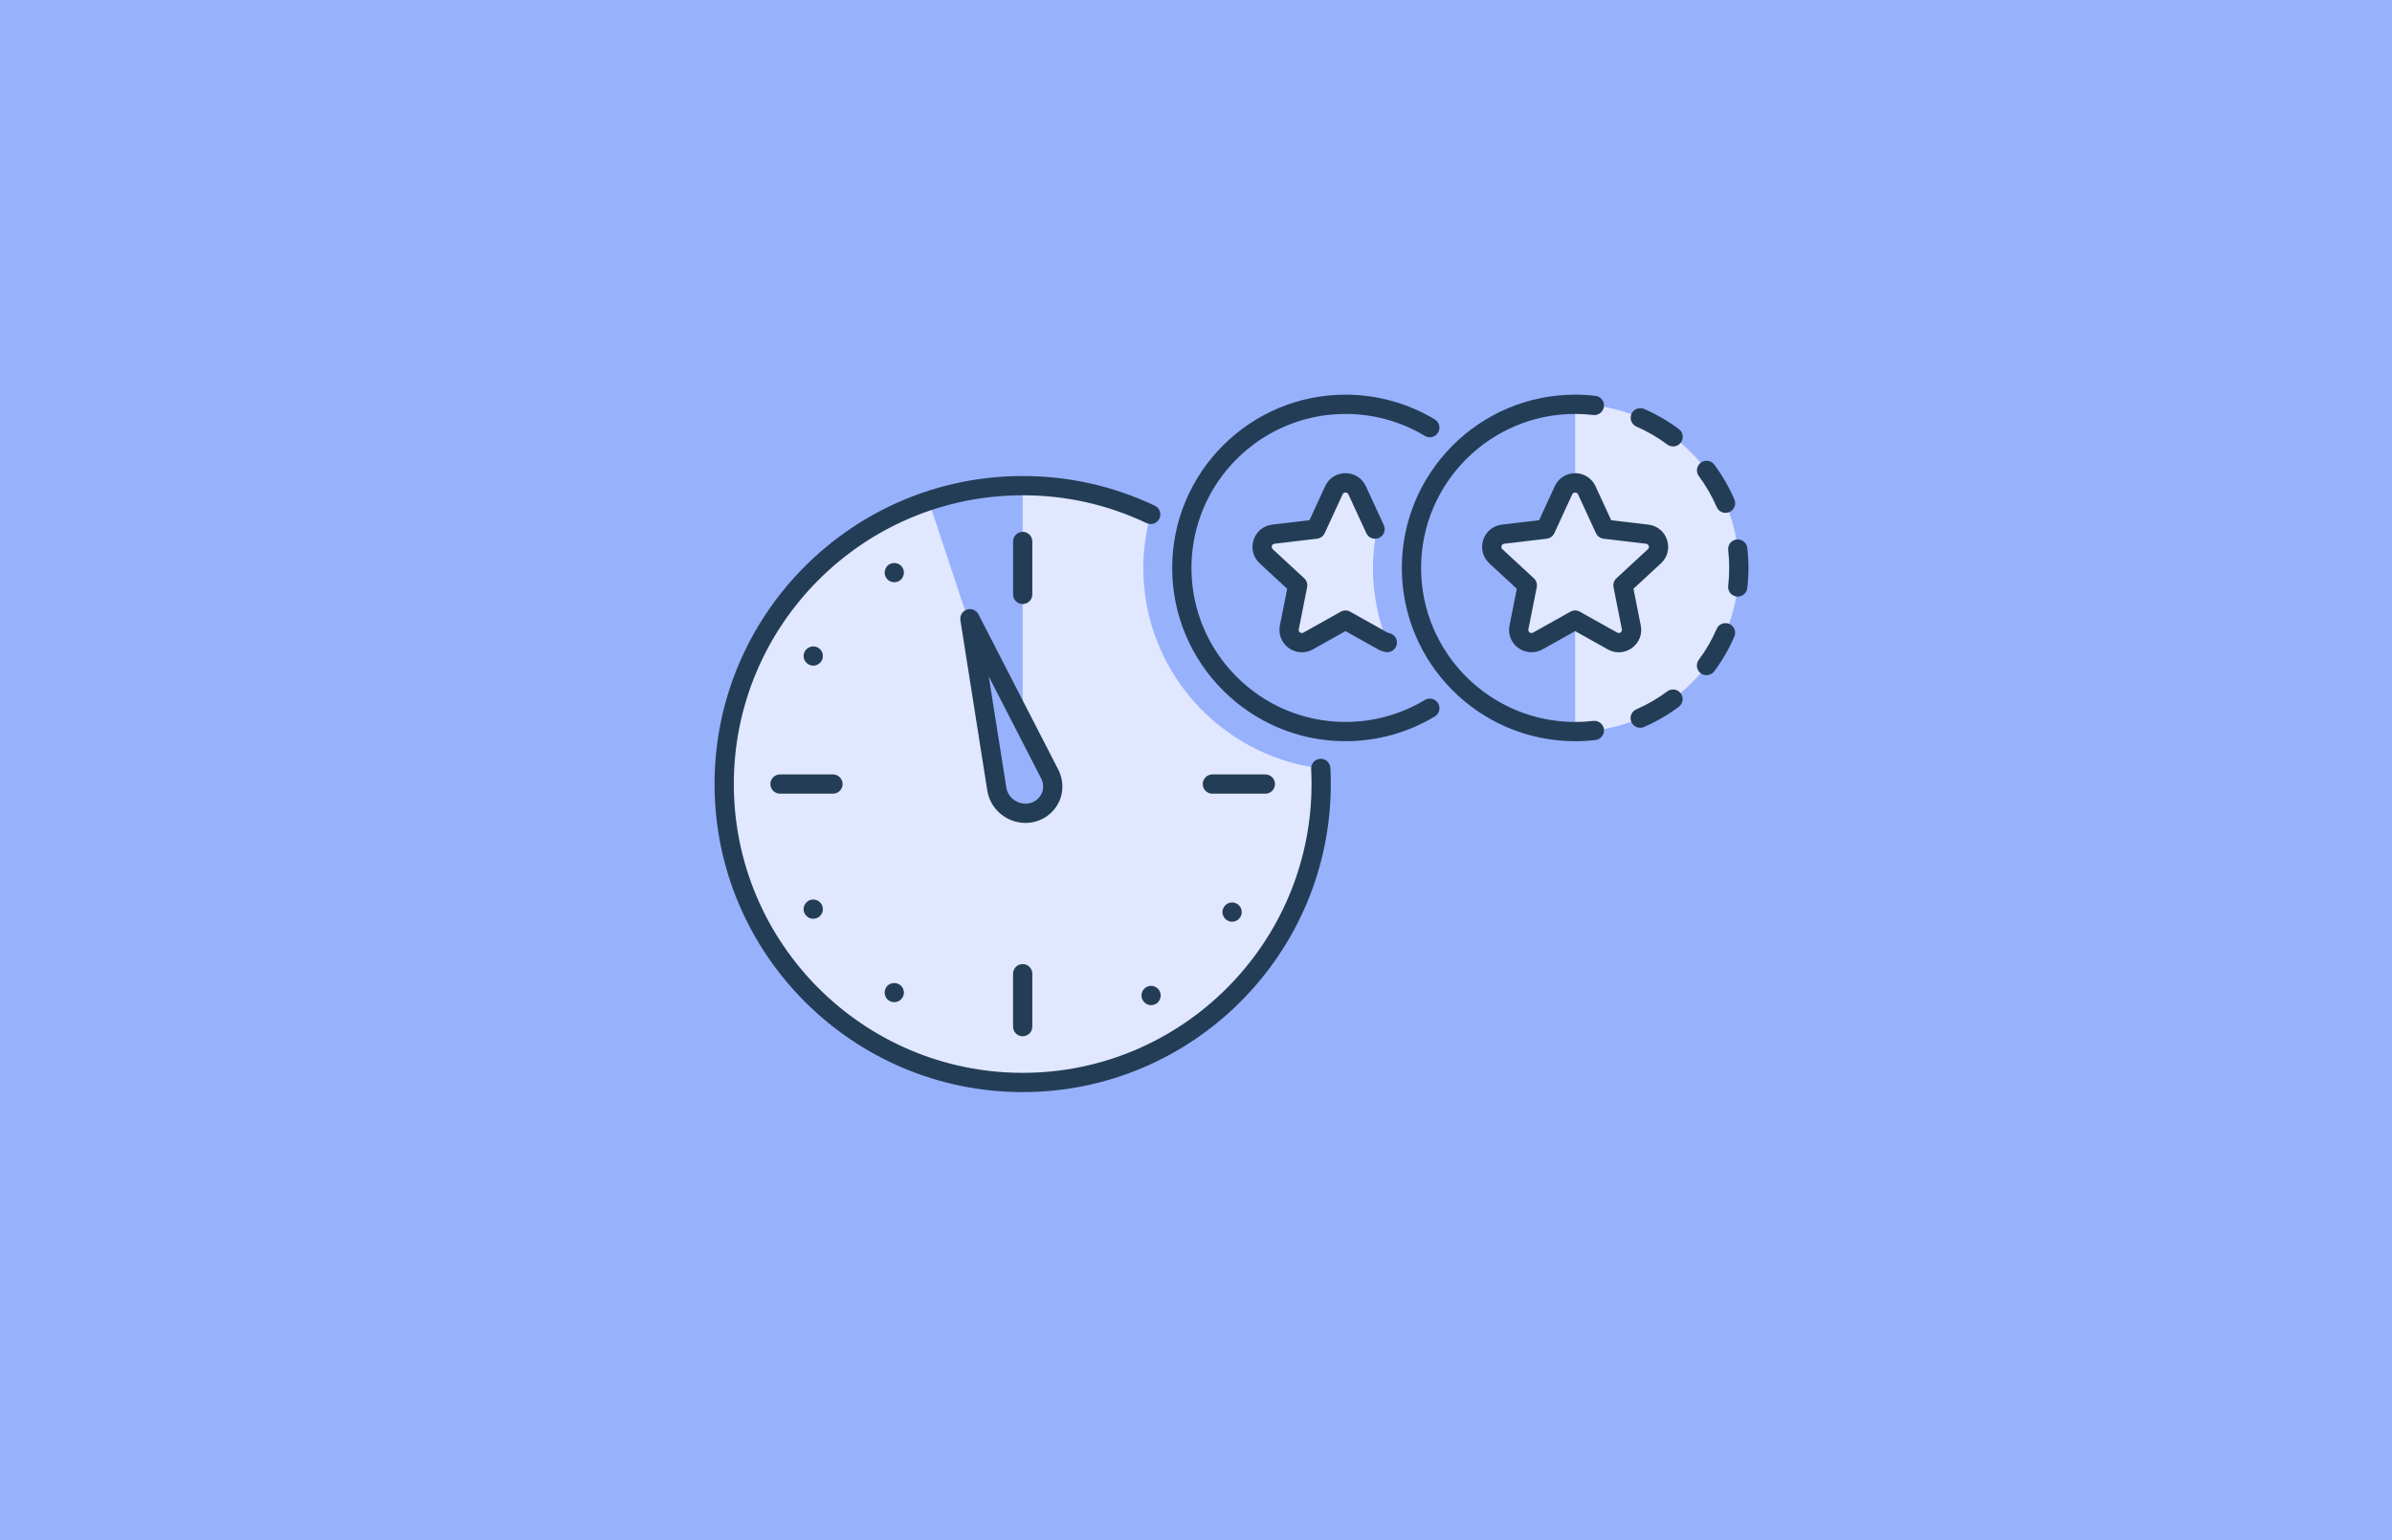 <?xml version="1.0" encoding="UTF-8"?>
<svg width="354px" height="228px" viewBox="0 0 354 228" version="1.1" xmlns="http://www.w3.org/2000/svg" xmlns:xlink="http://www.w3.org/1999/xlink">
    <title>Tactics Icons Color / Loyalty / Points About to Expire</title>
    <g id="Tactics-Icons-Color-/-Loyalty-/-Points-About-to-Expire" stroke="none" stroke-width="1" fill="none" fill-rule="evenodd">
        <rect id="bg" fill="#97B1FD" x="0" y="0" width="354" height="228"></rect>
        <g id="Group" transform="translate(63, 0)">
            <g id="Icon" transform="translate(42.749, 58.425)">
                <path d="M63.452,25.65 C63.452,22.906 63.854,20.26 64.549,17.733 C58.806,15.001 52.384,13.468 45.601,13.468 C21.203,13.468 1.426,33.247 1.426,57.643 C1.426,82.041 21.203,101.818 45.601,101.818 C69.998,101.818 89.776,82.041 89.776,57.643 C89.776,56.866 89.754,56.094 89.716,55.327 C74.94,53.513 63.452,40.909 63.452,25.65" id="clock-bg" fill="#E0E7FF"></path>
                <path d="M45.601,57.644 L45.601,13.469 C40.738,13.469 36.064,14.266 31.687,15.718 L45.601,57.644 Z" id="remaining-time" fill="#97B1FD"></path>
                <path d="M93.376,1.425 C97.942,1.425 102.197,2.712 105.842,4.908 C101.911,8.985 99.122,14.162 97.999,19.936 L97.999,19.936 L97.751,19.906 L95.095,14.146 C94.781,13.468 94.123,13.047 93.376,13.047 C92.63,13.047 91.971,13.468 91.659,14.146 L91.659,14.146 L89.002,19.906 L82.703,20.654 C81.962,20.741 81.357,21.238 81.127,21.948 C80.896,22.658 81.093,23.414 81.642,23.92 L81.642,23.92 L86.298,28.228 L85.062,34.45 C84.916,35.182 85.201,35.909 85.805,36.349 C86.139,36.59 86.526,36.712 86.915,36.712 C87.232,36.712 87.55,36.633 87.842,36.469 L87.842,36.469 L93.376,33.371 L98.913,36.469 C99.121,36.586 99.344,36.645 99.569,36.678 C101.022,40.323 103.162,43.615 105.842,46.394 C102.197,48.59 97.942,49.875 93.376,49.875 C79.997,49.875 69.151,39.029 69.151,25.65 C69.151,12.272 79.997,1.425 93.376,1.425 Z M127.362,1.426 L127.362,13.047 C126.615,13.047 125.957,13.469 125.645,14.147 L125.645,14.147 L122.987,19.907 L116.689,20.654 C115.946,20.742 115.342,21.238 115.113,21.948 C114.882,22.657 115.078,23.414 115.627,23.921 L115.627,23.921 L120.284,28.228 L119.048,34.449 C118.902,35.182 119.187,35.91 119.792,36.349 C120.124,36.591 120.511,36.713 120.901,36.713 C121.217,36.713 121.535,36.632 121.827,36.468 L121.827,36.468 L127.362,33.37 L127.362,49.876 C113.983,49.876 103.137,39.029 103.137,25.651 C103.137,12.272 113.983,1.426 127.362,1.426 L127.362,1.426 Z" id="whole-point-bgs" fill="#97B1FD"></path>
                <path d="M127.362,13.048 C128.109,13.048 128.767,13.468 129.079,14.147 L131.737,19.907 L138.036,20.655 C138.778,20.742 139.382,21.237 139.612,21.947 C139.843,22.658 139.646,23.415 139.097,23.921 L134.44,28.227 L135.677,34.45 C135.823,35.181 135.538,35.909 134.933,36.348 C134.329,36.787 133.548,36.834 132.897,36.469 L127.362,33.37 L121.826,36.469 C121.536,36.632 121.218,36.713 120.9,36.713 C120.511,36.713 120.125,36.59 119.791,36.348 C119.187,35.909 118.902,35.181 119.047,34.45 L120.283,28.227 L115.626,23.921 C115.079,23.415 114.881,22.658 115.112,21.949 C115.342,21.237 115.947,20.742 116.688,20.655 L122.988,19.907 L125.645,14.147 C125.957,13.468 126.616,13.048 127.362,13.048 Z M93.376,13.048 C94.123,13.048 94.781,13.468 95.095,14.146 L95.095,14.146 L97.751,19.906 L97.855,20.872 C97.604,22.433 97.438,24.02 97.438,25.65 C97.438,29.541 98.207,33.25 99.564,36.663 L99.564,36.663 L99.568,36.694 C99.343,36.66 99.12,36.586 98.912,36.469 L98.912,36.469 L93.376,33.37 L87.842,36.469 C87.549,36.633 87.232,36.713 86.915,36.713 C86.526,36.713 86.139,36.59 85.805,36.348 C85.202,35.909 84.916,35.181 85.061,34.45 L85.061,34.45 L86.298,28.228 L81.641,23.92 C81.093,23.415 80.896,22.658 81.127,21.948 C81.356,21.237 81.962,20.741 82.703,20.654 L82.703,20.654 L89.003,19.906 L91.659,14.146 C91.973,13.468 92.63,13.048 93.376,13.048 Z" id="stars" fill="#E0E7FF"></path>
                <path d="M129.08,14.147 L131.737,19.907 L138.036,20.653 C138.778,20.742 139.381,21.238 139.612,21.947 C139.843,22.658 139.646,23.414 139.098,23.921 L134.441,28.227 L135.676,34.45 C135.821,35.181 135.538,35.909 134.932,36.348 C134.329,36.787 133.549,36.833 132.897,36.469 L127.361,33.37 L127.361,49.876 C140.742,49.876 151.586,39.029 151.586,25.651 C151.586,12.272 140.742,1.426 127.361,1.426 L127.361,13.048 C128.109,13.048 128.768,13.469 129.08,14.147" id="half-point-bg" fill="#E0E7FF"></path>
                <path d="M43.713,61.301 C42.672,60.646 41.965,59.586 41.775,58.408 L37.793,33.172 L49.602,56.158 C50.154,57.241 50.201,58.486 49.734,59.576 C49.254,60.654 48.338,61.477 47.172,61.811 C46.015,62.141 44.752,61.956 43.713,61.301" id="clock-dial" fill="#97B1FD"></path>
                <path d="M45.6,12.044 C52.446,12.044 59.028,13.523 65.164,16.442 C65.873,16.779 66.176,17.629 65.838,18.34 C65.5,19.051 64.649,19.353 63.938,19.015 C58.188,16.281 52.018,14.894 45.6,14.894 C22.028,14.894 2.85,34.072 2.85,57.644 C2.85,81.216 22.028,100.394 45.6,100.394 C69.172,100.394 88.35,81.216 88.35,57.644 C88.35,56.892 88.331,56.144 88.293,55.401 C88.252,54.616 88.857,53.945 89.642,53.905 C90.408,53.852 91.099,54.468 91.139,55.254 C91.18,56.045 91.2,56.843 91.2,57.644 C91.2,82.788 70.744,103.244 45.6,103.244 C20.456,103.244 0,82.788 0,57.644 C0,32.5 20.456,12.044 45.6,12.044 Z M45.601,84.292 C46.388,84.292 47.026,84.93 47.026,85.717 L47.026,85.717 L47.026,93.556 C47.026,94.342 46.388,94.981 45.601,94.981 C44.813,94.981 44.176,94.342 44.176,93.556 L44.176,93.556 L44.176,85.717 C44.176,84.93 44.815,84.292 45.601,84.292 Z M64.064,87.626 C64.406,87.484 64.805,87.484 65.147,87.626 C65.318,87.697 65.475,87.811 65.617,87.94 C65.874,88.21 66.03,88.567 66.03,88.951 C66.03,89.137 65.988,89.322 65.916,89.493 C65.845,89.664 65.745,89.821 65.617,89.949 C65.346,90.22 64.976,90.376 64.605,90.376 C64.235,90.376 63.864,90.22 63.594,89.949 C63.465,89.821 63.366,89.664 63.294,89.493 C63.223,89.322 63.18,89.137 63.18,88.951 C63.18,88.766 63.223,88.581 63.294,88.396 C63.366,88.225 63.465,88.068 63.594,87.94 C63.722,87.811 63.879,87.697 64.064,87.626 Z M25.588,87.498 C26.116,86.971 27.07,86.971 27.598,87.498 C27.74,87.641 27.84,87.783 27.911,87.968 C27.982,88.139 28.025,88.325 28.025,88.51 C28.025,88.895 27.868,89.251 27.598,89.522 C27.341,89.778 26.971,89.935 26.6,89.935 C26.215,89.935 25.859,89.778 25.588,89.522 C25.318,89.251 25.175,88.88 25.175,88.51 C25.175,88.139 25.318,87.769 25.588,87.498 Z M76.319,75.201 C76.589,75.144 76.874,75.172 77.145,75.286 C77.316,75.357 77.473,75.457 77.601,75.585 C77.729,75.728 77.843,75.885 77.915,76.056 C77.986,76.227 78.014,76.412 78.014,76.597 C78.014,76.782 77.986,76.968 77.915,77.139 C77.843,77.324 77.729,77.481 77.601,77.609 C77.473,77.737 77.316,77.837 77.145,77.908 C76.96,77.994 76.775,78.022 76.589,78.022 C76.504,78.022 76.404,78.022 76.319,77.994 C76.219,77.979 76.133,77.951 76.048,77.908 C75.962,77.88 75.877,77.837 75.806,77.78 C75.72,77.737 75.649,77.666 75.592,77.609 C75.321,77.338 75.164,76.968 75.164,76.597 C75.164,76.227 75.321,75.856 75.592,75.585 C75.649,75.528 75.72,75.471 75.806,75.414 C75.877,75.357 75.962,75.315 76.048,75.286 C76.133,75.243 76.219,75.215 76.319,75.201 Z M14.06,74.844 C14.588,74.631 15.215,74.759 15.614,75.158 C15.884,75.414 16.027,75.785 16.027,76.155 C16.027,76.355 15.998,76.526 15.927,76.711 C15.856,76.882 15.742,77.039 15.614,77.167 C15.343,77.438 14.987,77.58 14.602,77.58 C14.417,77.58 14.231,77.552 14.06,77.481 C13.889,77.409 13.733,77.295 13.604,77.167 C13.462,77.039 13.362,76.882 13.291,76.711 C13.22,76.526 13.177,76.355 13.177,76.155 C13.177,75.785 13.334,75.414 13.604,75.158 C13.733,75.015 13.889,74.916 14.06,74.844 Z M37.349,31.818 C38.014,31.603 38.74,31.898 39.059,32.521 L39.059,32.521 L50.869,55.506 C51.616,56.971 51.679,58.658 51.043,60.139 C50.376,61.635 49.111,62.738 47.563,63.181 C47.057,63.325 46.539,63.396 46.02,63.396 C44.948,63.396 43.884,63.094 42.955,62.507 C41.567,61.635 40.625,60.223 40.369,58.635 L40.369,58.635 L36.384,33.394 C36.275,32.703 36.683,32.035 37.349,31.818 Z M40.585,41.726 L43.183,58.187 C43.308,58.962 43.779,59.659 44.471,60.095 C44.473,60.095 44.474,60.096 44.474,60.096 C45.169,60.535 46.01,60.662 46.781,60.441 C47.513,60.23 48.116,59.704 48.431,58.997 C48.725,58.315 48.691,57.51 48.333,56.804 L48.333,56.804 L40.585,41.726 Z M81.513,56.219 C82.3,56.219 82.938,56.858 82.938,57.644 C82.938,58.431 82.3,59.069 81.513,59.069 L81.513,59.069 L73.674,59.069 C72.888,59.069 72.249,58.431 72.249,57.644 C72.249,56.858 72.888,56.219 73.674,56.219 L73.674,56.219 Z M17.526,56.218 C18.313,56.218 18.951,56.857 18.951,57.643 C18.951,58.43 18.313,59.068 17.526,59.068 L17.526,59.068 L9.689,59.068 C8.901,59.068 8.264,58.43 8.264,57.643 C8.264,56.855 8.901,56.218 9.689,56.218 L9.689,56.218 Z M93.376,0 C98.043,0 102.613,1.267 106.592,3.664 C107.266,4.069 107.484,4.945 107.078,5.619 C106.672,6.293 105.798,6.512 105.121,6.103 C101.587,3.976 97.525,2.85 93.376,2.85 C80.805,2.85 70.576,13.079 70.576,25.65 C70.576,38.221 80.805,48.45 93.376,48.45 C97.525,48.45 101.587,47.326 105.121,45.197 C105.797,44.789 106.672,45.007 107.078,45.681 C107.484,46.355 107.266,47.232 106.592,47.638 C102.613,50.035 98.043,51.3 93.376,51.3 C79.233,51.3 67.726,39.793 67.726,25.65 C67.726,11.507 79.233,0 93.376,0 Z M127.362,0 C128.366,0 129.379,0.06 130.374,0.175 C131.155,0.266 131.715,0.975 131.624,1.757 C131.538,2.482 130.923,3.017 130.21,3.017 C130.155,3.017 130.099,3.014 130.042,3.007 C129.159,2.903 128.257,2.85 127.362,2.85 C114.79,2.85 104.562,13.079 104.562,25.65 C104.562,38.223 114.79,48.45 127.362,48.45 C128.262,48.45 129.163,48.399 130.042,48.295 C130.816,48.199 131.531,48.762 131.624,49.543 C131.715,50.325 131.156,51.034 130.374,51.125 C129.387,51.242 128.373,51.3 127.362,51.3 C113.219,51.3 101.712,39.795 101.712,25.65 C101.712,11.507 113.219,0 127.362,0 Z M140.995,43.927 C141.624,43.454 142.518,43.585 142.988,44.215 C143.46,44.846 143.332,45.738 142.7,46.21 C141.109,47.401 139.377,48.404 137.556,49.194 C137.371,49.274 137.178,49.312 136.989,49.312 C136.439,49.312 135.915,48.992 135.681,48.454 C135.369,47.732 135.701,46.892 136.422,46.579 C138.041,45.878 139.578,44.986 140.995,43.927 Z M148.306,34.677 C148.617,33.955 149.453,33.623 150.179,33.935 C150.901,34.247 151.235,35.085 150.921,35.807 C150.137,37.627 149.136,39.36 147.947,40.956 C147.668,41.332 147.239,41.53 146.803,41.53 C146.506,41.53 146.209,41.439 145.953,41.248 C145.322,40.778 145.191,39.885 145.661,39.254 C146.717,37.835 147.608,36.294 148.306,34.677 Z M14.06,37.381 C14.588,37.153 15.215,37.281 15.614,37.68 C15.742,37.808 15.856,37.965 15.927,38.15 C15.998,38.321 16.027,38.506 16.027,38.692 C16.027,38.877 15.998,39.062 15.927,39.233 C15.856,39.404 15.742,39.561 15.614,39.689 C15.343,39.96 14.987,40.117 14.602,40.117 C14.417,40.117 14.231,40.074 14.06,40.003 C13.889,39.931 13.733,39.832 13.604,39.689 C13.462,39.561 13.362,39.404 13.291,39.233 C13.22,39.062 13.177,38.877 13.177,38.692 C13.177,38.506 13.22,38.321 13.291,38.15 C13.362,37.965 13.462,37.808 13.604,37.68 C13.733,37.552 13.889,37.452 14.06,37.381 Z M127.361,11.623 C128.671,11.623 129.825,12.361 130.374,13.55 L130.374,13.55 L132.696,18.586 L138.203,19.238 C139.502,19.392 140.562,20.262 140.967,21.507 C141.372,22.754 141.026,24.079 140.065,24.967 L140.065,24.967 L135.994,28.732 L137.074,34.172 C137.331,35.455 136.83,36.73 135.77,37.501 C135.186,37.926 134.508,38.141 133.825,38.141 C133.271,38.141 132.714,37.998 132.201,37.712 L132.201,37.712 L127.361,35.003 L122.522,37.712 C121.406,38.336 119.987,38.254 118.954,37.501 C117.894,36.732 117.395,35.456 117.648,34.172 L117.648,34.172 L118.73,28.732 L114.659,24.967 C113.698,24.079 113.352,22.754 113.757,21.508 C114.161,20.262 115.22,19.392 116.521,19.238 L116.521,19.238 L122.027,18.586 L124.35,13.55 C124.899,12.361 126.053,11.623 127.361,11.623 Z M93.376,11.622 C94.687,11.622 95.841,12.361 96.388,13.55 L96.388,13.55 L99.046,19.31 C99.375,20.024 99.063,20.872 98.349,21.201 C97.632,21.53 96.787,21.218 96.458,20.504 L96.458,20.504 L93.8,14.744 C93.641,14.399 93.112,14.399 92.954,14.743 L92.954,14.743 L90.296,20.504 C90.088,20.954 89.661,21.263 89.169,21.322 L89.169,21.322 L82.871,22.069 C82.682,22.091 82.54,22.208 82.482,22.388 C82.423,22.569 82.47,22.747 82.608,22.875 L82.608,22.875 L87.265,27.181 C87.629,27.518 87.791,28.019 87.696,28.505 L87.696,28.505 L86.46,34.727 C86.423,34.913 86.49,35.084 86.643,35.196 C86.798,35.307 86.982,35.317 87.144,35.226 L87.144,35.226 L92.68,32.128 C93.112,31.885 93.641,31.885 94.073,32.128 L94.073,32.128 L99.607,35.226 C99.661,35.255 99.718,35.275 99.777,35.284 C100.555,35.399 101.092,36.123 100.977,36.903 C100.863,37.681 100.142,38.224 99.359,38.103 C98.956,38.043 98.571,37.912 98.215,37.712 L98.215,37.712 L93.376,35.003 L88.536,37.712 C88.04,37.99 87.479,38.138 86.915,38.138 C86.215,38.138 85.541,37.917 84.968,37.501 C83.909,36.732 83.409,35.456 83.664,34.172 L83.664,34.172 L84.744,28.732 L80.673,24.967 C79.713,24.078 79.367,22.751 79.773,21.507 C80.176,20.262 81.235,19.392 82.536,19.238 L82.536,19.238 L88.042,18.586 L90.365,13.55 C90.912,12.361 92.066,11.622 93.376,11.622 Z M127.786,14.744 C127.626,14.399 127.098,14.399 126.938,14.744 L126.938,14.744 L124.282,20.504 C124.074,20.953 123.648,21.263 123.155,21.322 L123.155,21.322 L116.856,22.07 C116.668,22.091 116.526,22.208 116.467,22.389 C116.409,22.569 116.454,22.745 116.594,22.875 L116.594,22.875 L121.251,27.181 C121.614,27.518 121.778,28.019 121.681,28.505 L121.681,28.505 L120.444,34.727 C120.409,34.913 120.474,35.084 120.628,35.196 C120.781,35.307 120.964,35.317 121.131,35.225 L121.131,35.225 L126.666,32.127 C126.882,32.006 127.122,31.945 127.361,31.945 C127.602,31.945 127.841,32.006 128.058,32.127 L128.058,32.127 L133.593,35.225 C133.761,35.318 133.939,35.308 134.096,35.196 C134.248,35.084 134.315,34.913 134.278,34.728 L134.278,34.728 L133.043,28.505 C132.946,28.019 133.11,27.518 133.473,27.181 L133.473,27.181 L138.13,22.875 L138.192,22.806 C138.282,22.686 138.305,22.538 138.257,22.388 C138.198,22.208 138.056,22.091 137.868,22.07 L137.868,22.07 L131.569,21.322 C131.076,21.263 130.65,20.953 130.442,20.504 L130.442,20.504 Z M45.602,20.307 C46.388,20.307 47.027,20.944 47.027,21.732 L47.027,21.732 L47.027,29.57 C47.027,30.356 46.388,30.995 45.602,30.995 C44.815,30.995 44.177,30.356 44.177,29.57 L44.177,29.57 L44.177,21.732 C44.177,20.944 44.815,20.307 45.602,20.307 Z M151.264,21.435 C152.028,21.341 152.752,21.905 152.843,22.688 C152.955,23.664 153.012,24.66 153.012,25.65 C153.012,26.646 152.954,27.65 152.84,28.631 C152.756,29.358 152.14,29.893 151.426,29.893 C151.372,29.893 151.317,29.89 151.261,29.883 C150.479,29.793 149.919,29.086 150.01,28.304 C150.111,27.43 150.162,26.538 150.162,25.65 C150.162,24.768 150.111,23.882 150.011,23.014 C149.922,22.232 150.482,21.525 151.264,21.435 Z M26.059,25.026 C26.572,24.813 27.199,24.941 27.612,25.326 C27.74,25.468 27.84,25.625 27.911,25.796 C27.982,25.967 28.025,26.152 28.025,26.337 C28.025,26.722 27.868,27.078 27.612,27.349 C27.341,27.62 26.971,27.762 26.6,27.762 C26.415,27.762 26.23,27.734 26.059,27.663 C25.873,27.577 25.717,27.477 25.588,27.349 C25.332,27.078 25.175,26.722 25.175,26.337 C25.175,26.152 25.218,25.967 25.289,25.796 C25.36,25.625 25.46,25.468 25.588,25.326 C25.717,25.197 25.873,25.098 26.059,25.026 Z M145.963,10.063 C146.594,9.593 147.487,9.726 147.956,10.357 C149.145,11.956 150.145,13.689 150.929,15.51 C151.239,16.232 150.906,17.07 150.183,17.382 C150,17.462 149.809,17.499 149.621,17.499 C149.069,17.499 148.543,17.176 148.311,16.637 C147.614,15.02 146.725,13.479 145.669,12.058 C145.2,11.426 145.331,10.534 145.963,10.063 Z M135.697,2.853 C136.01,2.132 136.848,1.8 137.572,2.114 C139.39,2.904 141.122,3.909 142.715,5.1 C143.345,5.572 143.473,6.466 143.003,7.095 C142.722,7.469 142.293,7.667 141.86,7.667 C141.563,7.667 141.263,7.574 141.008,7.383 C139.591,6.323 138.052,5.43 136.436,4.728 C135.715,4.415 135.383,3.576 135.697,2.853 Z" id="stroke" fill="#233D56"></path>
            </g>
        </g>
    </g>
</svg>